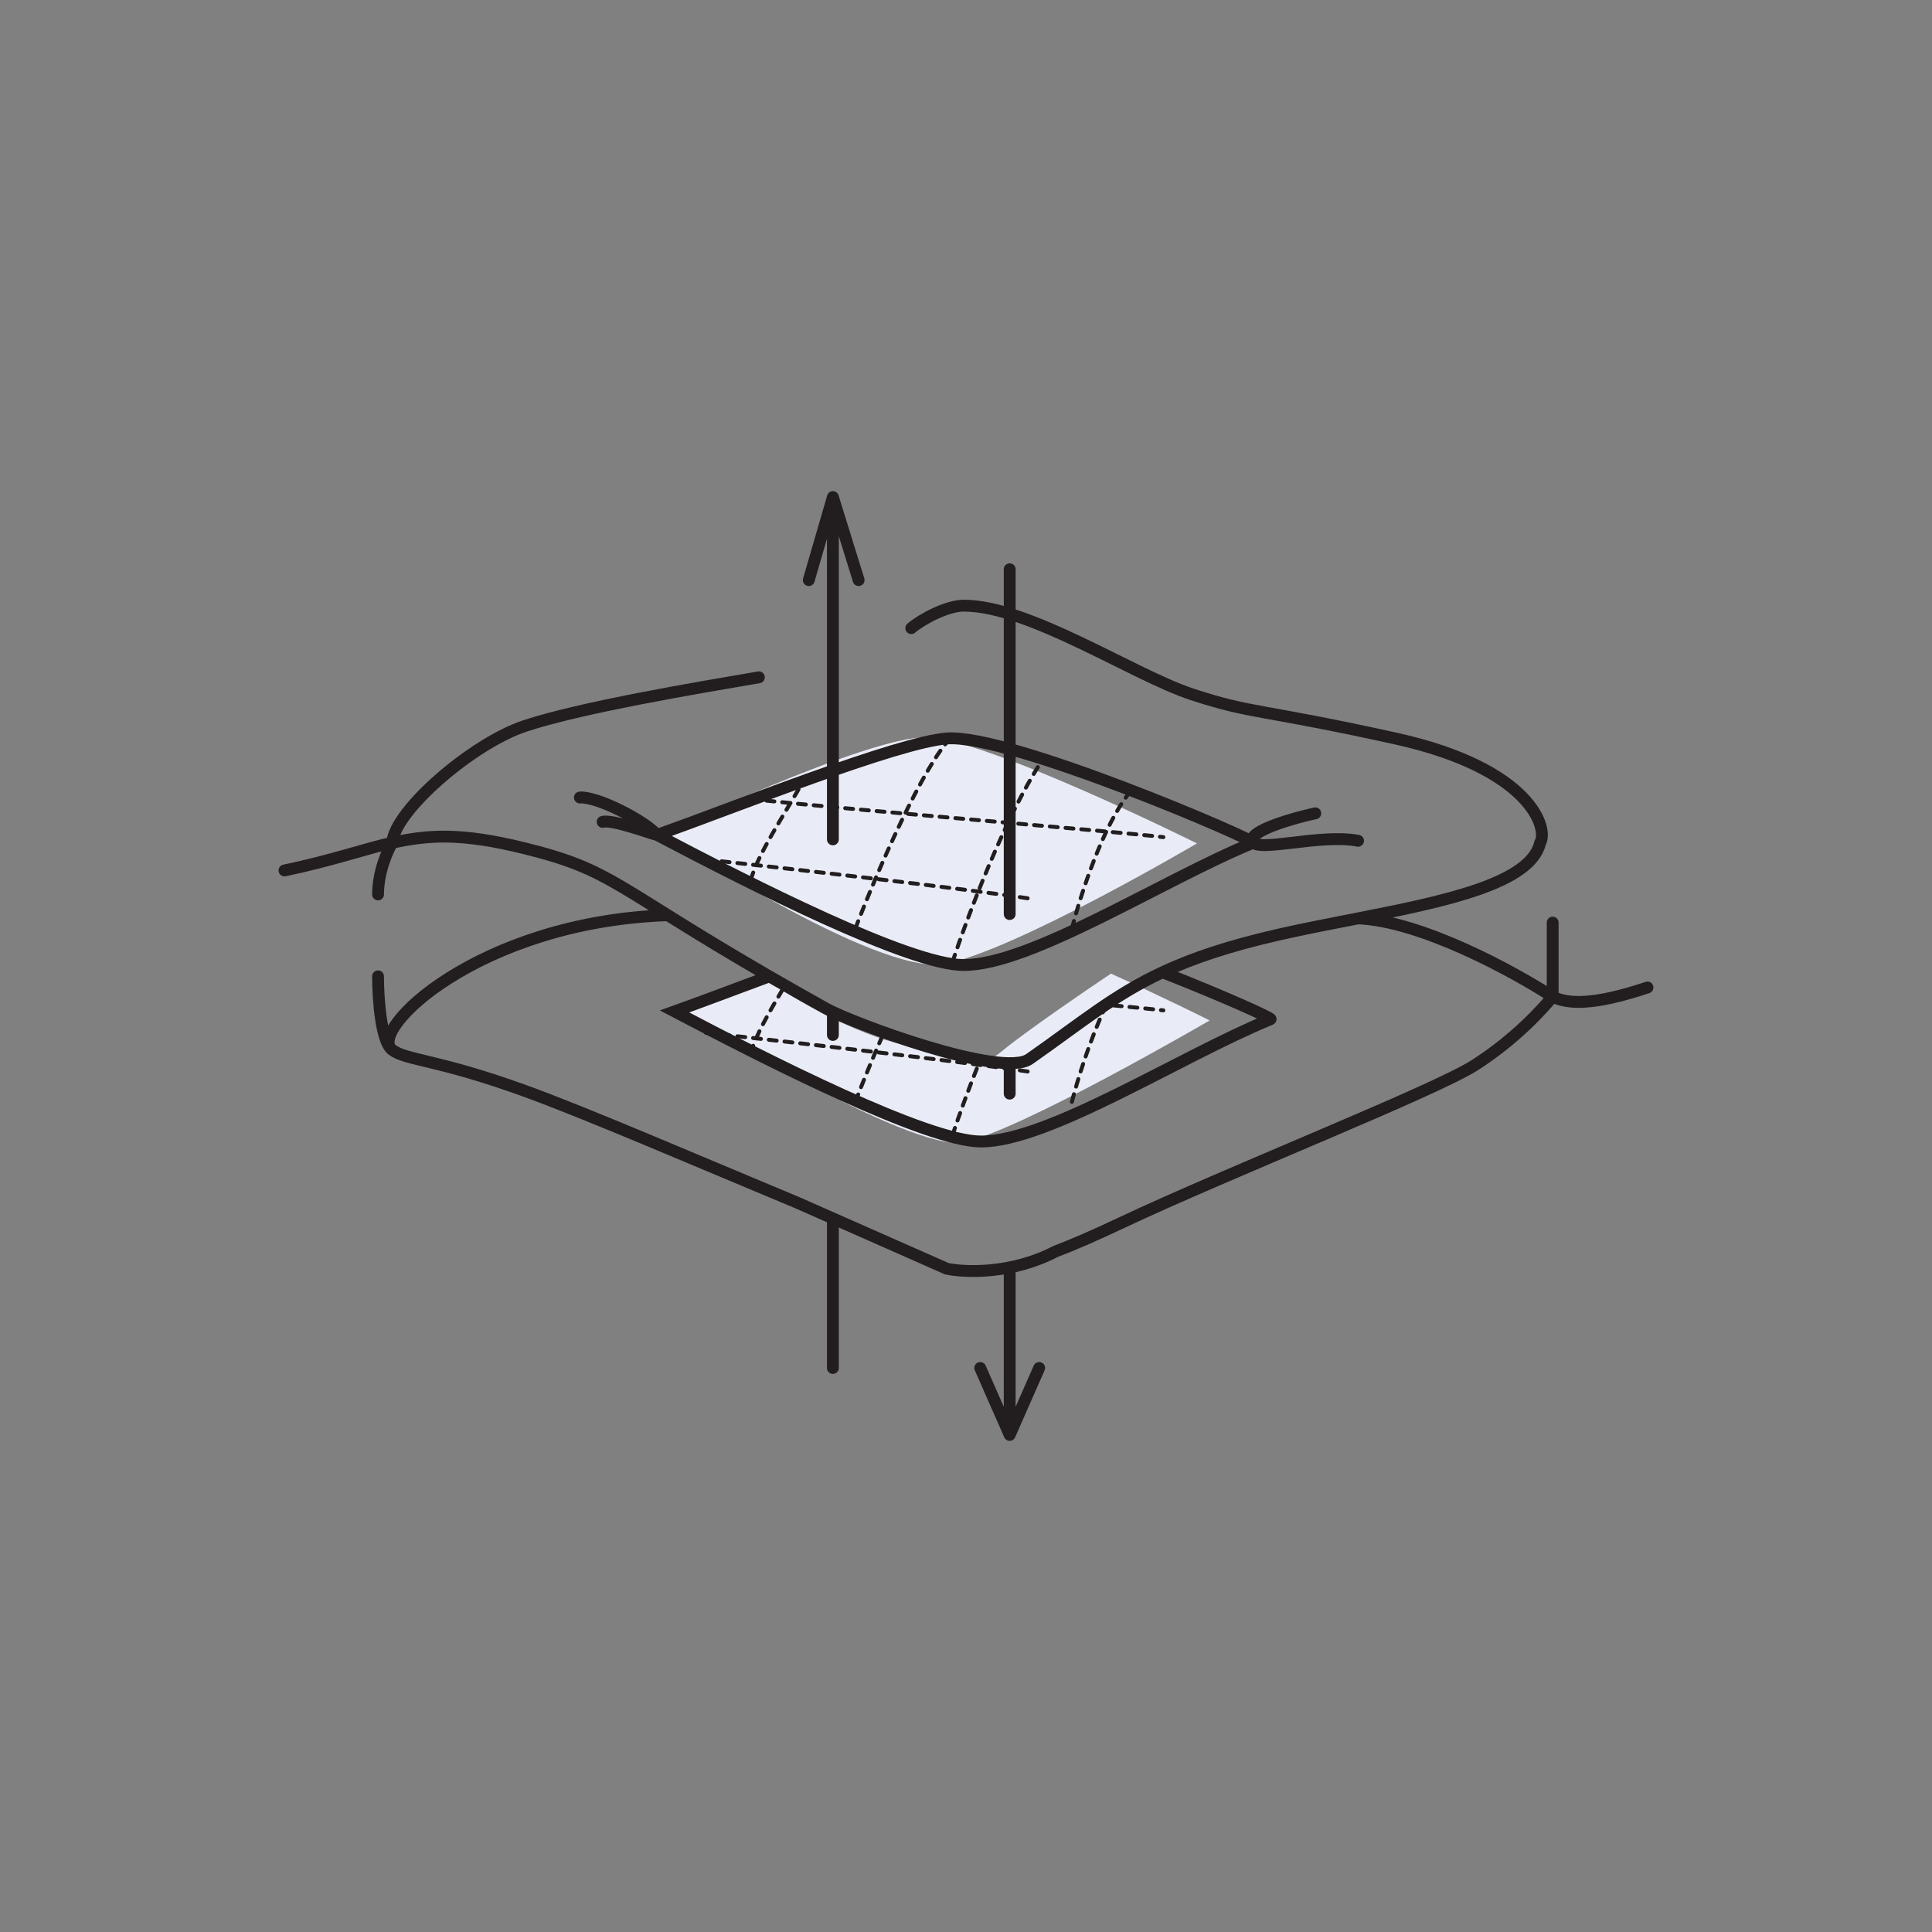 <svg width="1000" height="1000" viewBox="0 0 1000 1000" fill="none" xmlns="http://www.w3.org/2000/svg">
<rect x="0" y="0" width="1000" height="1000" fill="#808080" stroke="none"/>
<path d="M479.507 381.629C448.889 381.135 342.626 431.601 342.626 431.601C342.626 431.601 453.393 505.321 488.964 498.889C524.534 492.457 619.541 436.548 619.541 436.548C619.541 436.548 510.126 382.124 479.507 381.629Z" fill="#E9ECF6"/>
<path d="M498.472 591.215C526.702 586.056 626.132 528.175 626.132 528.175C626.132 528.175 602.891 516.476 575.023 503.945C561.03 513.322 530.233 534.417 518.992 543.779C504.941 555.483 498.472 548.981 463.959 539.878C436.349 532.596 406.019 513.901 394.305 505.464C371.358 515.441 353.68 523.926 353.68 523.926C353.68 523.926 470.243 596.374 498.472 591.215Z" fill="#E9ECF6"/>
<path d="M431.103 434.457V257.279M431.103 257.279L418.624 300.263M431.103 257.279L444.423 300.263M431.103 524.854V535.694M522.617 294.652V473.111M522.617 551.227V566.065M522.617 742.721L507.365 708.056M522.617 742.721L537.87 708.056M522.617 742.721V656.44M431.103 630.937V708.056" stroke="#221D1E" stroke-width="6.131" stroke-linecap="round" stroke-linejoin="round"/>
<path d="M471.683 325.115C477.281 320.378 490.288 313.489 498.809 313.489C532.852 313.489 586.186 349.251 617.165 359.446C648.144 369.641 652.007 366.733 722.276 382.234C792.545 397.735 801.502 428.883 797.196 436.202C792.253 457.241 748.178 466.497 702.925 475.348M392.791 350.572C360.067 356.17 300.149 366.253 271.467 375.84C244.599 384.821 204.297 419.41 203.006 436.202M203.006 436.202C221.579 432.186 238.301 430.856 271.467 439.051C317.269 450.368 317.15 458.454 398.212 505.358M203.006 436.202C189.833 439.051 172.061 445.383 147.26 450.55M203.006 436.202C200.563 440.277 195.677 451.332 195.677 462.961M345.699 473.713C247.671 476.999 189.858 533.538 203.006 543.415M203.006 543.415C210.308 548.901 226.089 548.149 271.467 564.569C303.862 576.292 362.606 601.687 412.522 622.443L490.037 656.681C499.343 658.656 523.63 659.635 546.331 647.756C554.941 644.519 565.875 639.786 580.456 632.908C636.552 606.448 742.691 564.645 763.612 551.165C785.209 537.249 798.488 521.96 803.655 515.932M203.006 543.415C197.279 539.113 195.677 517.357 195.677 505.358M803.655 515.932C803.655 511.196 803.655 493.038 803.655 477.537M803.655 515.932C811.836 519.807 824.839 520.422 852.74 511.122M803.655 515.932C783.706 502.95 735.632 476.657 702.925 475.348M340.152 432.186C389.237 458.02 470.908 499.497 498.809 499.497C533.686 499.497 602.126 455.27 648.649 436.202C651.039 435.223 522.33 379.651 490.037 382.234C464.203 384.301 381.057 417.546 340.152 432.186ZM340.152 432.186C333.579 424.726 309.288 412.217 300.149 412.777M340.152 432.186C337.238 431.59 316.885 423.961 311.921 425.391M680.779 420.976C669.125 423.508 647.025 429.893 648.144 435.185C649.543 441.8 682.883 431.367 702.925 435.185M601.725 503.236C633.121 515.548 658.725 527.101 657.646 527.543C611.124 546.611 542.684 590.837 507.807 590.837C479.905 590.837 398.235 549.361 349.15 523.526C362.258 518.835 379.704 512.233 398.212 505.358M601.725 503.236C576.474 515.047 559.889 529.226 532.852 548.149C518.273 558.352 440.686 529.327 427.743 522.115C416.828 516.033 407.039 510.466 398.212 505.358M601.725 503.236C617.147 496.024 635.8 489.695 662.042 483.708C675.05 480.741 689.043 478.064 702.925 475.348" stroke="#221D1E" stroke-width="6.131" stroke-linecap="round"/>
<path d="M388.605 455.525C392.148 442.319 405.003 423.241 417.372 401.596M442.717 480.649C453.346 452.626 478.276 394.966 492.964 381.051M492.964 498.042C500.372 475.495 520.02 423.058 539.346 393.682M554.807 480.649C558.994 464.222 570.847 427.116 584.762 410.109M365.414 444.896C406.642 449.405 497.989 459.777 533.548 465.188M388.605 413.607C450.448 420.049 575.872 430.208 602.155 433.3" stroke="#221D1E" stroke-width="2.044" stroke-linecap="round" stroke-dasharray="4.09 4.09"/>
<path d="M388.605 545.186C391.077 535.971 398.085 523.895 406.297 510.083M442.717 570.31C446.342 560.754 451.629 547.752 457.607 534.213M492.964 587.703C495.997 578.473 501.081 564.234 507.354 548.618M554.807 570.31C557.702 558.951 564.263 537.706 572.636 520.055C586.045 521.284 596.442 522.29 602.155 522.962M365.414 534.557C406.642 539.067 497.989 549.438 533.548 554.849" stroke="#221D1E" stroke-width="2.044" stroke-linecap="round" stroke-dasharray="4.09 4.09"/>
</svg>
